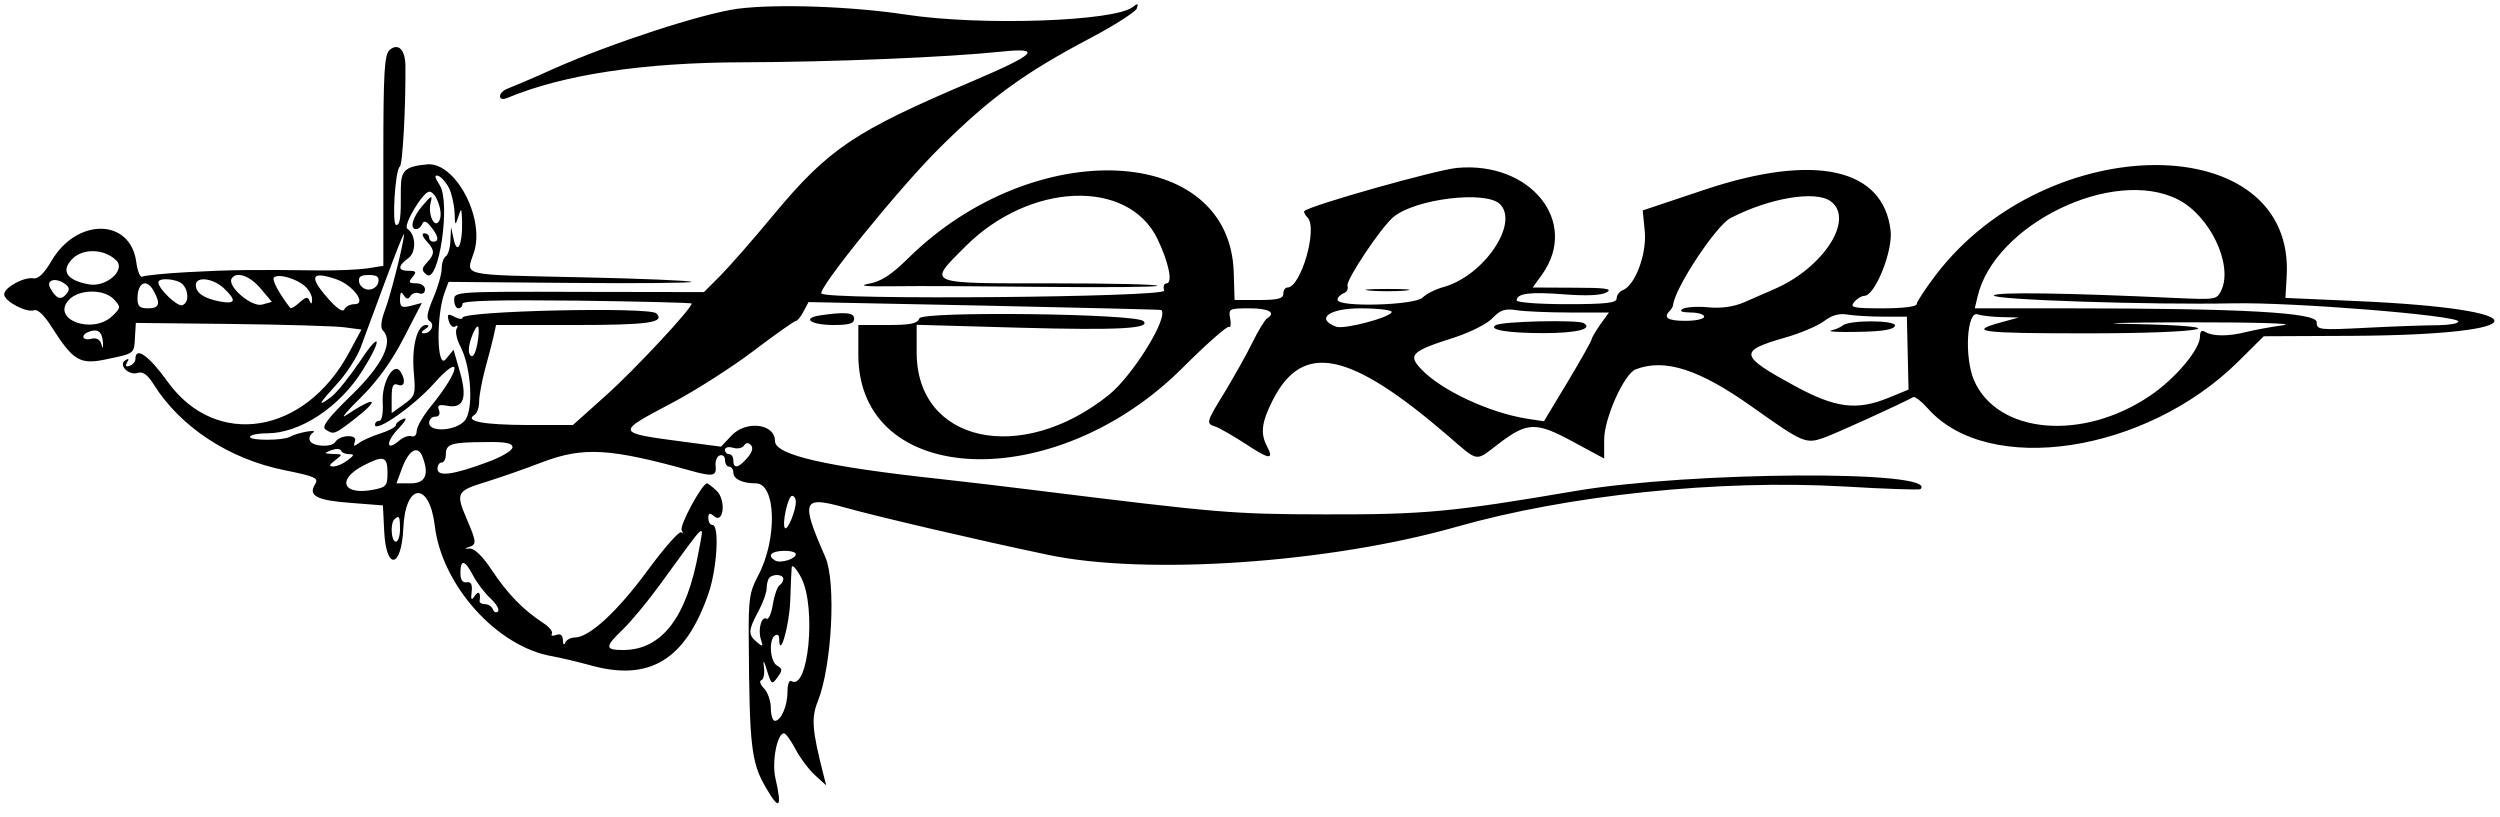 <svg xmlns:xlink="http://www.w3.org/1999/xlink" xmlns="http://www.w3.org/2000/svg" version="1.0" width="1500" height="490" viewBox="0 0 600 196" preserveAspectRatio="xMidYMid meet"><g transform="translate(0,196) scale(0.05,-0.05)" fill="#000000" stroke="none"><path d="M3540 3878 c-172 -24 -602 -164 -880 -287 -104 -47 -206 -90 -225 -97 -19 -7 -35 -23 -35 -36 0 -13 14 -17 35 -8 269 112 652 170 1132 171 421 1 981 24 1238 51 201 21 170 -11 -140 -143 -563 -239 -687 -322 -951 -639 -100 -121 -217 -254 -259 -296 l-76 -76 -599 1 c-590 2 -600 1 -600 -38 0 -23 9 -41 20 -41 11 0 20 10 20 22 0 15 166 19 550 15 302 -4 550 -10 550 -14 0 -24 -272 -316 -408 -438 l-162 -145 -220 0 c-211 1 -302 18 -252 49 12 7 22 36 22 64 0 28 13 97 28 154 16 57 34 128 41 158 l12 55 378 0 c356 0 436 12 391 56 -32 32 -930 12 -930 -21 0 -9 -17 -7 -38 4 -32 17 -37 14 -28 -19 6 -22 20 -34 31 -27 13 8 15 3 7 -10 -8 -13 0 -53 19 -88 52 -102 63 -306 19 -355 -44 -49 -170 -56 -170 -10 0 17 13 30 29 30 19 0 25 12 18 31 -9 24 -1 29 41 21 78 -14 96 38 59 165 l-30 104 -38 -46 c-43 -50 -46 214 -4 323 l18 49 589 -5 c323 -3 583 0 577 5 -5 6 -243 16 -527 22 -595 13 -555 4 -517 120 54 164 -90 435 -225 422 -106 -10 -126 -29 -126 -117 1 -140 -3 -174 -22 -174 -22 0 -5 266 17 280 14 8 29 295 27 486 -1 75 -34 109 -75 75 -26 -22 -31 -100 -31 -531 l0 -506 -75 -12 c-41 -6 -142 -11 -225 -10 -322 4 -437 3 -635 -8 -112 -6 -212 -16 -222 -22 -10 -6 -23 26 -29 71 -28 209 -284 213 -406 6 -35 -60 -64 -89 -87 -85 -46 8 -141 -44 -141 -77 0 -33 108 -90 144 -76 17 6 49 -25 83 -79 105 -165 137 -184 266 -156 134 28 131 25 135 108 l4 66 459 -5 c252 -3 496 -10 542 -16 l82 -11 -61 -113 c-212 -391 -636 -459 -868 -139 -92 128 -156 173 -156 111 0 -13 -13 -28 -28 -33 -18 -6 -22 -1 -12 16 11 18 8 21 -8 11 -36 -22 15 -75 59 -61 24 8 47 -8 76 -54 128 -205 361 -359 629 -413 149 -30 165 -38 146 -68 -34 -55 9 -77 174 -89 l152 -12 6 -122 c9 -192 83 -182 92 13 9 218 125 227 151 11 34 -286 299 -581 564 -626 43 -8 123 -27 178 -42 287 -82 461 23 572 344 41 120 53 328 19 328 -11 0 -20 15 -20 32 0 26 6 28 28 10 46 -39 58 80 11 123 -20 19 -41 35 -45 35 -24 0 -134 -204 -122 -225 8 -14 7 -18 -2 -10 -9 8 -82 -75 -163 -185 -144 -196 -279 -320 -348 -320 -20 0 -40 -11 -46 -25 -5 -14 -11 -9 -11 12 -1 25 -12 33 -33 25 -17 -6 -26 -4 -20 6 6 10 -13 33 -42 52 -96 63 -169 138 -244 250 -46 70 -86 109 -109 107 -25 -2 -26 0 -4 7 39 12 38 24 -11 138 -52 122 -47 132 94 175 64 20 186 62 271 95 197 74 323 67 714 -42 104 -29 122 -25 117 23 -3 23 6 47 20 51 14 5 25 -5 25 -22 0 -18 9 -32 20 -32 11 0 20 -13 20 -28 0 -31 42 -52 108 -52 98 0 104 -271 10 -445 -40 -75 -46 -112 -44 -305 3 -513 12 -590 82 -710 65 -113 79 -100 46 45 -18 77 8 215 41 215 9 0 33 -34 55 -75 21 -41 63 -97 93 -125 l55 -50 -13 50 c-55 216 -60 274 -27 355 67 169 88 570 36 690 -120 274 -111 296 93 239 157 -44 645 -158 975 -227 472 -100 1352 -39 1960 134 538 153 1259 228 1860 194 198 -12 364 -17 368 -13 96 92 -1102 86 -1658 -9 -593 -101 -725 -113 -1200 -112 -445 1 -504 6 -1400 117 -126 16 -324 39 -440 52 -556 60 -800 116 -800 183 0 84 -140 101 -210 25 l-49 -52 -175 23 c-333 44 -333 43 -64 185 111 58 288 171 394 251 105 80 198 145 205 145 7 0 23 20 36 45 l24 45 845 -17 c464 -10 846 -19 848 -21 38 -33 -137 -316 -252 -408 -422 -338 -922 -228 -922 204 l0 133 496 -14 c476 -13 631 -4 592 32 -38 36 -1061 48 -1075 13 -9 -25 -42 -32 -152 -32 l-141 0 0 -142 c0 -639 942 -677 1556 -64 114 114 214 202 223 197 8 -5 11 12 6 40 -9 47 -5 49 93 49 94 0 129 -21 83 -49 -10 -7 -42 -59 -70 -116 -28 -58 -88 -163 -131 -235 -91 -148 -93 -153 -45 -168 20 -7 84 -44 143 -82 114 -76 139 -79 104 -13 -33 62 -27 115 27 222 144 283 368 237 844 -173 146 -126 127 -123 239 -37 139 106 180 107 356 12 l152 -82 0 91 c0 102 96 316 151 337 140 54 305 1 561 -181 242 -172 256 -178 343 -147 59 21 362 159 429 195 8 4 40 -21 70 -55 290 -327 1043 -214 1487 223 l125 124 432 2 c894 6 903 128 12 167 l-340 15 6 103 c43 710 -1147 714 -1685 6 -50 -66 -91 -128 -91 -139 0 -12 -69 -20 -162 -20 -143 0 -160 4 -138 30 14 17 36 30 49 30 51 0 137 214 126 312 -34 301 -363 374 -891 198 l-299 -100 10 -101 c10 -108 -46 -259 -106 -282 -16 -6 -29 -24 -29 -39 0 -22 -48 -28 -240 -28 -132 0 -240 8 -240 18 0 34 64 42 229 29 107 -8 178 -5 203 10 30 17 -5 22 -158 22 l-197 1 46 64 c178 251 -56 543 -410 510 -101 -10 -702 -179 -732 -207 -4 -4 2 -18 15 -31 51 -51 -32 -336 -96 -336 -11 0 -20 -13 -20 -30 0 -23 -26 -30 -117 -30 l-117 0 -4 131 c-17 620 -958 663 -1560 72 -84 -83 -132 -114 -192 -125 -54 -10 -14 -14 120 -12 110 2 437 0 727 -3 289 -3 532 -1 538 5 6 7 -224 12 -512 12 -606 0 -592 -6 -408 178 308 307 778 326 920 37 54 -111 76 -215 45 -215 -13 0 -18 -16 -12 -35 11 -32 -1612 -46 -1645 -14 -21 20 374 508 567 699 241 240 408 361 729 530 115 61 213 124 218 140 8 24 4 25 -19 7 -85 -70 -730 -92 -1090 -37 -263 40 -623 52 -808 28z m-1385 -860 c13 -26 25 -79 27 -118 2 -64 3 -66 18 -20 14 45 16 43 18 -23 3 -109 -23 -165 -40 -87 l-13 60 -3 -64 c-1 -35 -11 -69 -22 -76 -11 -7 -20 -34 -20 -60 0 -25 -18 -89 -41 -142 -29 -69 -34 -99 -17 -109 27 -17 7 -59 -28 -59 -14 0 -12 8 6 20 21 13 22 19 5 20 -43 0 -69 -103 -59 -225 10 -109 7 -117 -48 -156 l-58 -42 0 74 c0 57 7 71 30 62 32 -13 39 21 13 62 -32 52 -91 -48 -86 -146 3 -51 -4 -89 -16 -89 -12 0 -21 -8 -21 -19 0 -40 185 89 280 195 143 160 132 70 -13 -108 -37 -45 -67 -98 -67 -117 0 -19 -11 -30 -25 -25 -14 5 -41 -5 -60 -22 -62 -53 -64 -6 -4 57 37 39 46 57 24 48 -19 -7 -35 -21 -35 -30 0 -9 -34 -27 -75 -40 -41 -13 -88 -34 -104 -47 -23 -17 -26 -15 -17 10 13 35 -74 31 -95 -4 -16 -26 -104 -22 -120 4 -8 12 -2 31 13 41 30 19 -75 1 -111 -20 -33 -18 -191 -19 -191 0 0 9 37 17 82 17 157 0 346 124 457 300 97 154 90 198 -8 50 -52 -77 -115 -156 -142 -176 -68 -50 -62 -36 31 66 44 48 93 125 110 169 17 45 70 189 119 321 49 132 89 234 90 226 2 -31 -63 -291 -91 -364 -18 -48 -23 -85 -11 -97 54 -54 2 -164 -150 -312 -114 -111 -145 -152 -124 -165 39 -25 42 -24 133 46 135 104 109 119 -36 22 -27 -19 4 20 71 85 81 80 149 174 207 287 l87 168 -53 -14 c-45 -11 -52 -6 -52 33 1 33 5 38 18 18 13 -20 21 -21 32 -4 8 13 27 19 42 13 16 -6 28 2 28 19 0 16 -18 29 -42 29 -36 0 -39 5 -18 30 21 25 18 30 -18 30 -53 0 -54 23 -3 60 41 29 38 115 -4 142 -22 15 75 178 106 178 31 0 66 -93 50 -134 -20 -52 -59 19 -44 81 10 38 5 37 -38 -13 -49 -57 -65 -114 -31 -114 10 0 23 11 29 25 7 18 20 14 42 -14 36 -44 40 -71 11 -71 -11 0 -20 9 -20 20 0 11 -10 20 -23 20 -14 0 -10 -15 10 -37 41 -45 41 -61 2 -104 -26 -28 -26 -37 -2 -57 59 -49 118 348 63 430 -24 38 -26 50 -7 44 15 -5 38 -31 52 -58z m8300 -56 c152 -77 264 -311 208 -434 -22 -47 -26 -47 -227 -38 -516 24 -854 29 -865 12 -13 -21 759 -46 1149 -38 285 6 1080 -58 1080 -87 0 -10 -43 -17 -95 -18 -52 0 -205 -5 -340 -12 -235 -12 -245 -11 -245 27 0 46 -358 66 -1195 66 l-446 0 13 55 c80 348 653 626 963 467z m-3255 -22 c93 -93 -79 -345 -272 -398 -37 -10 -82 -33 -99 -50 -38 -38 -409 -48 -409 -11 0 11 13 25 29 31 16 6 24 22 19 36 -10 25 161 281 220 330 105 88 445 129 512 62z m1587 14 c117 -85 -34 -320 -271 -422 -36 -16 -101 -44 -144 -63 -52 -22 -110 -30 -174 -24 -52 5 -107 1 -122 -8 -17 -11 -3 -16 39 -17 36 0 65 -9 65 -20 0 -11 -40 -20 -90 -20 -85 0 -108 15 -75 48 8 9 16 21 16 29 9 82 206 380 275 416 187 97 409 134 481 81z m-8228 -285 c45 -46 -50 -129 -132 -114 -105 19 -136 63 -82 120 51 55 157 52 214 -6z m692 -134 l54 -64 -47 -13 c-50 -14 -169 88 -146 125 22 36 87 14 139 -48z m214 10 c19 -17 34 -46 33 -63 -1 -23 -4 -24 -12 -6 -8 21 -19 19 -48 -8 -21 -19 -41 -31 -45 -26 -54 70 -89 135 -78 146 20 20 109 -5 150 -43z m151 34 c79 -28 146 -119 86 -119 -21 0 -43 -11 -49 -25 -7 -16 -36 4 -80 54 -92 105 -79 132 43 90z m200 -14 c-4 -19 -24 -35 -46 -35 -22 0 -42 16 -46 35 -5 26 6 35 46 35 40 0 51 -9 46 -35z m-1501 -10 c19 -15 20 -27 3 -47 -26 -31 -49 -22 -77 30 -22 40 29 52 74 17z m561 1 c31 -31 31 -90 -1 -101 -24 -8 -115 79 -115 110 0 24 90 17 116 -9z m198 -19 c63 -60 58 -78 -19 -64 -77 15 -115 41 -115 79 0 43 82 33 134 -15z m-335 -16 c33 -60 25 -81 -29 -81 -39 0 -50 10 -50 47 0 79 45 99 79 34z m-191 -39 c33 -36 32 -40 -10 -80 -96 -89 -293 -15 -208 78 48 53 171 54 218 2z m6132 -59 c0 -25 -229 -86 -267 -71 -100 38 -34 88 117 88 83 0 150 -8 150 -17z m856 -3 l187 0 -42 -58 c-22 -32 -41 -64 -41 -70 0 -7 -51 -98 -114 -203 l-115 -191 -80 12 c-183 29 -415 137 -511 240 -63 67 -44 85 161 150 77 25 160 67 184 94 36 38 59 46 115 37 39 -6 154 -11 256 -11z m1503 -20 l114 0 4 -175 4 -175 -95 -39 c-154 -63 -255 -50 -452 57 -266 145 -270 167 -47 231 74 21 159 57 189 80 37 28 72 38 112 31 31 -5 108 -10 171 -10z m568 -2 l83 -2 -84 -23 c-164 -45 -105 -53 411 -53 582 0 743 35 208 45 -173 3 -54 7 265 8 332 0 533 -5 470 -14 -60 -8 -141 -23 -180 -33 -83 -21 -160 -21 -195 1 -17 10 -25 3 -25 -22 0 -62 -118 -202 -239 -284 -324 -220 -731 -185 -845 72 -48 110 -36 339 18 318 16 -6 67 -12 113 -13z m-7316 -130 c-9 -46 -21 -66 -33 -54 -11 11 -10 43 4 83 12 36 27 61 33 55 5 -6 4 -43 -4 -84z m-1797 10 c2 -32 0 -36 -7 -11 -7 24 -23 33 -49 27 -42 -11 -53 17 -13 33 43 17 65 2 69 -49z m1966 -505 c0 -16 -55 -48 -125 -73 -162 -60 -235 -69 -235 -30 0 17 9 30 20 30 11 0 20 17 20 38 0 51 24 59 185 60 102 2 135 -5 135 -25z m1127 -51 c-42 -49 -67 -54 -67 -12 0 17 -9 30 -20 30 -11 0 -20 10 -20 21 0 12 17 16 38 10 21 -7 45 -2 53 10 9 15 20 16 33 3 13 -13 7 -34 -17 -62z m-1912 18 c27 0 26 -5 -6 -29 -22 -17 -52 -30 -69 -30 -23 0 -21 7 9 30 37 28 37 29 -10 30 -45 2 -46 3 -9 18 22 8 43 8 47 -2 3 -9 21 -17 38 -17z m353 -12 c33 -86 14 -128 -56 -128 l-69 0 24 65 c33 94 78 122 101 63z m-168 -77 c0 -63 -6 -70 -70 -82 -143 -27 -175 47 -50 114 100 53 120 48 120 -32z m1960 -140 c0 -42 -39 -138 -52 -126 -16 17 14 155 34 155 10 0 18 -13 18 -29z m-1900 -131 c0 -33 -9 -60 -20 -60 -22 0 -28 86 -7 107 23 22 27 15 27 -47z m1434 -105 c-57 -318 -177 -475 -363 -475 -89 0 -89 15 1 101 39 38 117 132 173 209 237 325 214 305 189 165z m466 -15 c0 -23 -75 -46 -100 -30 -38 23 -20 44 40 46 33 1 60 -6 60 -16z m-1549 -103 c18 -34 56 -84 84 -110 28 -26 44 -54 35 -62 -8 -8 -19 -4 -24 10 -5 14 -22 25 -38 25 -15 0 -27 7 -26 15 7 40 -5 52 -23 25 -16 -24 -20 -20 -15 20 4 35 -3 49 -24 45 -20 -3 -30 12 -30 45 0 68 22 63 61 -13z m1576 -12 c72 -144 33 -544 -49 -494 -10 6 -18 -17 -18 -51 0 -69 -31 -140 -61 -140 -10 0 -19 28 -19 61 0 34 -15 77 -33 95 -18 18 -23 35 -13 39 11 3 17 31 13 61 -5 41 -1 37 15 -16 21 -66 23 -68 50 -31 25 34 24 41 -2 56 -34 19 -41 126 -10 145 11 7 20 1 20 -13 0 -107 48 53 53 177 3 86 6 158 7 161 1 20 23 -4 47 -50z m-87 -4 c0 -10 -8 -24 -18 -30 -10 -6 -25 -47 -32 -91 -7 -44 -21 -76 -30 -70 -24 15 -43 -50 -28 -98 12 -37 10 -39 -19 -14 -43 35 -42 57 7 147 22 41 40 91 40 112 0 20 6 42 13 50 20 20 67 16 67 -6z"></path><path d="M6575 2525 c47 -4 123 -4 170 0 47 5 9 8 -85 8 -93 0 -132 -3 -85 -8z"></path><path d="M7179 2359 c-37 -22 59 -38 231 -38 158 0 238 20 192 48 -27 17 -393 9 -423 -10z"></path><path d="M8844 2357 c-8 -7 -32 -18 -54 -23 -22 -6 36 -9 128 -7 120 2 171 11 178 29 9 28 -222 29 -252 1z"></path><path d="M3935 2406 c-89 -14 -42 -46 66 -46 75 0 99 7 99 30 0 30 -42 34 -165 16z"></path></g></svg>